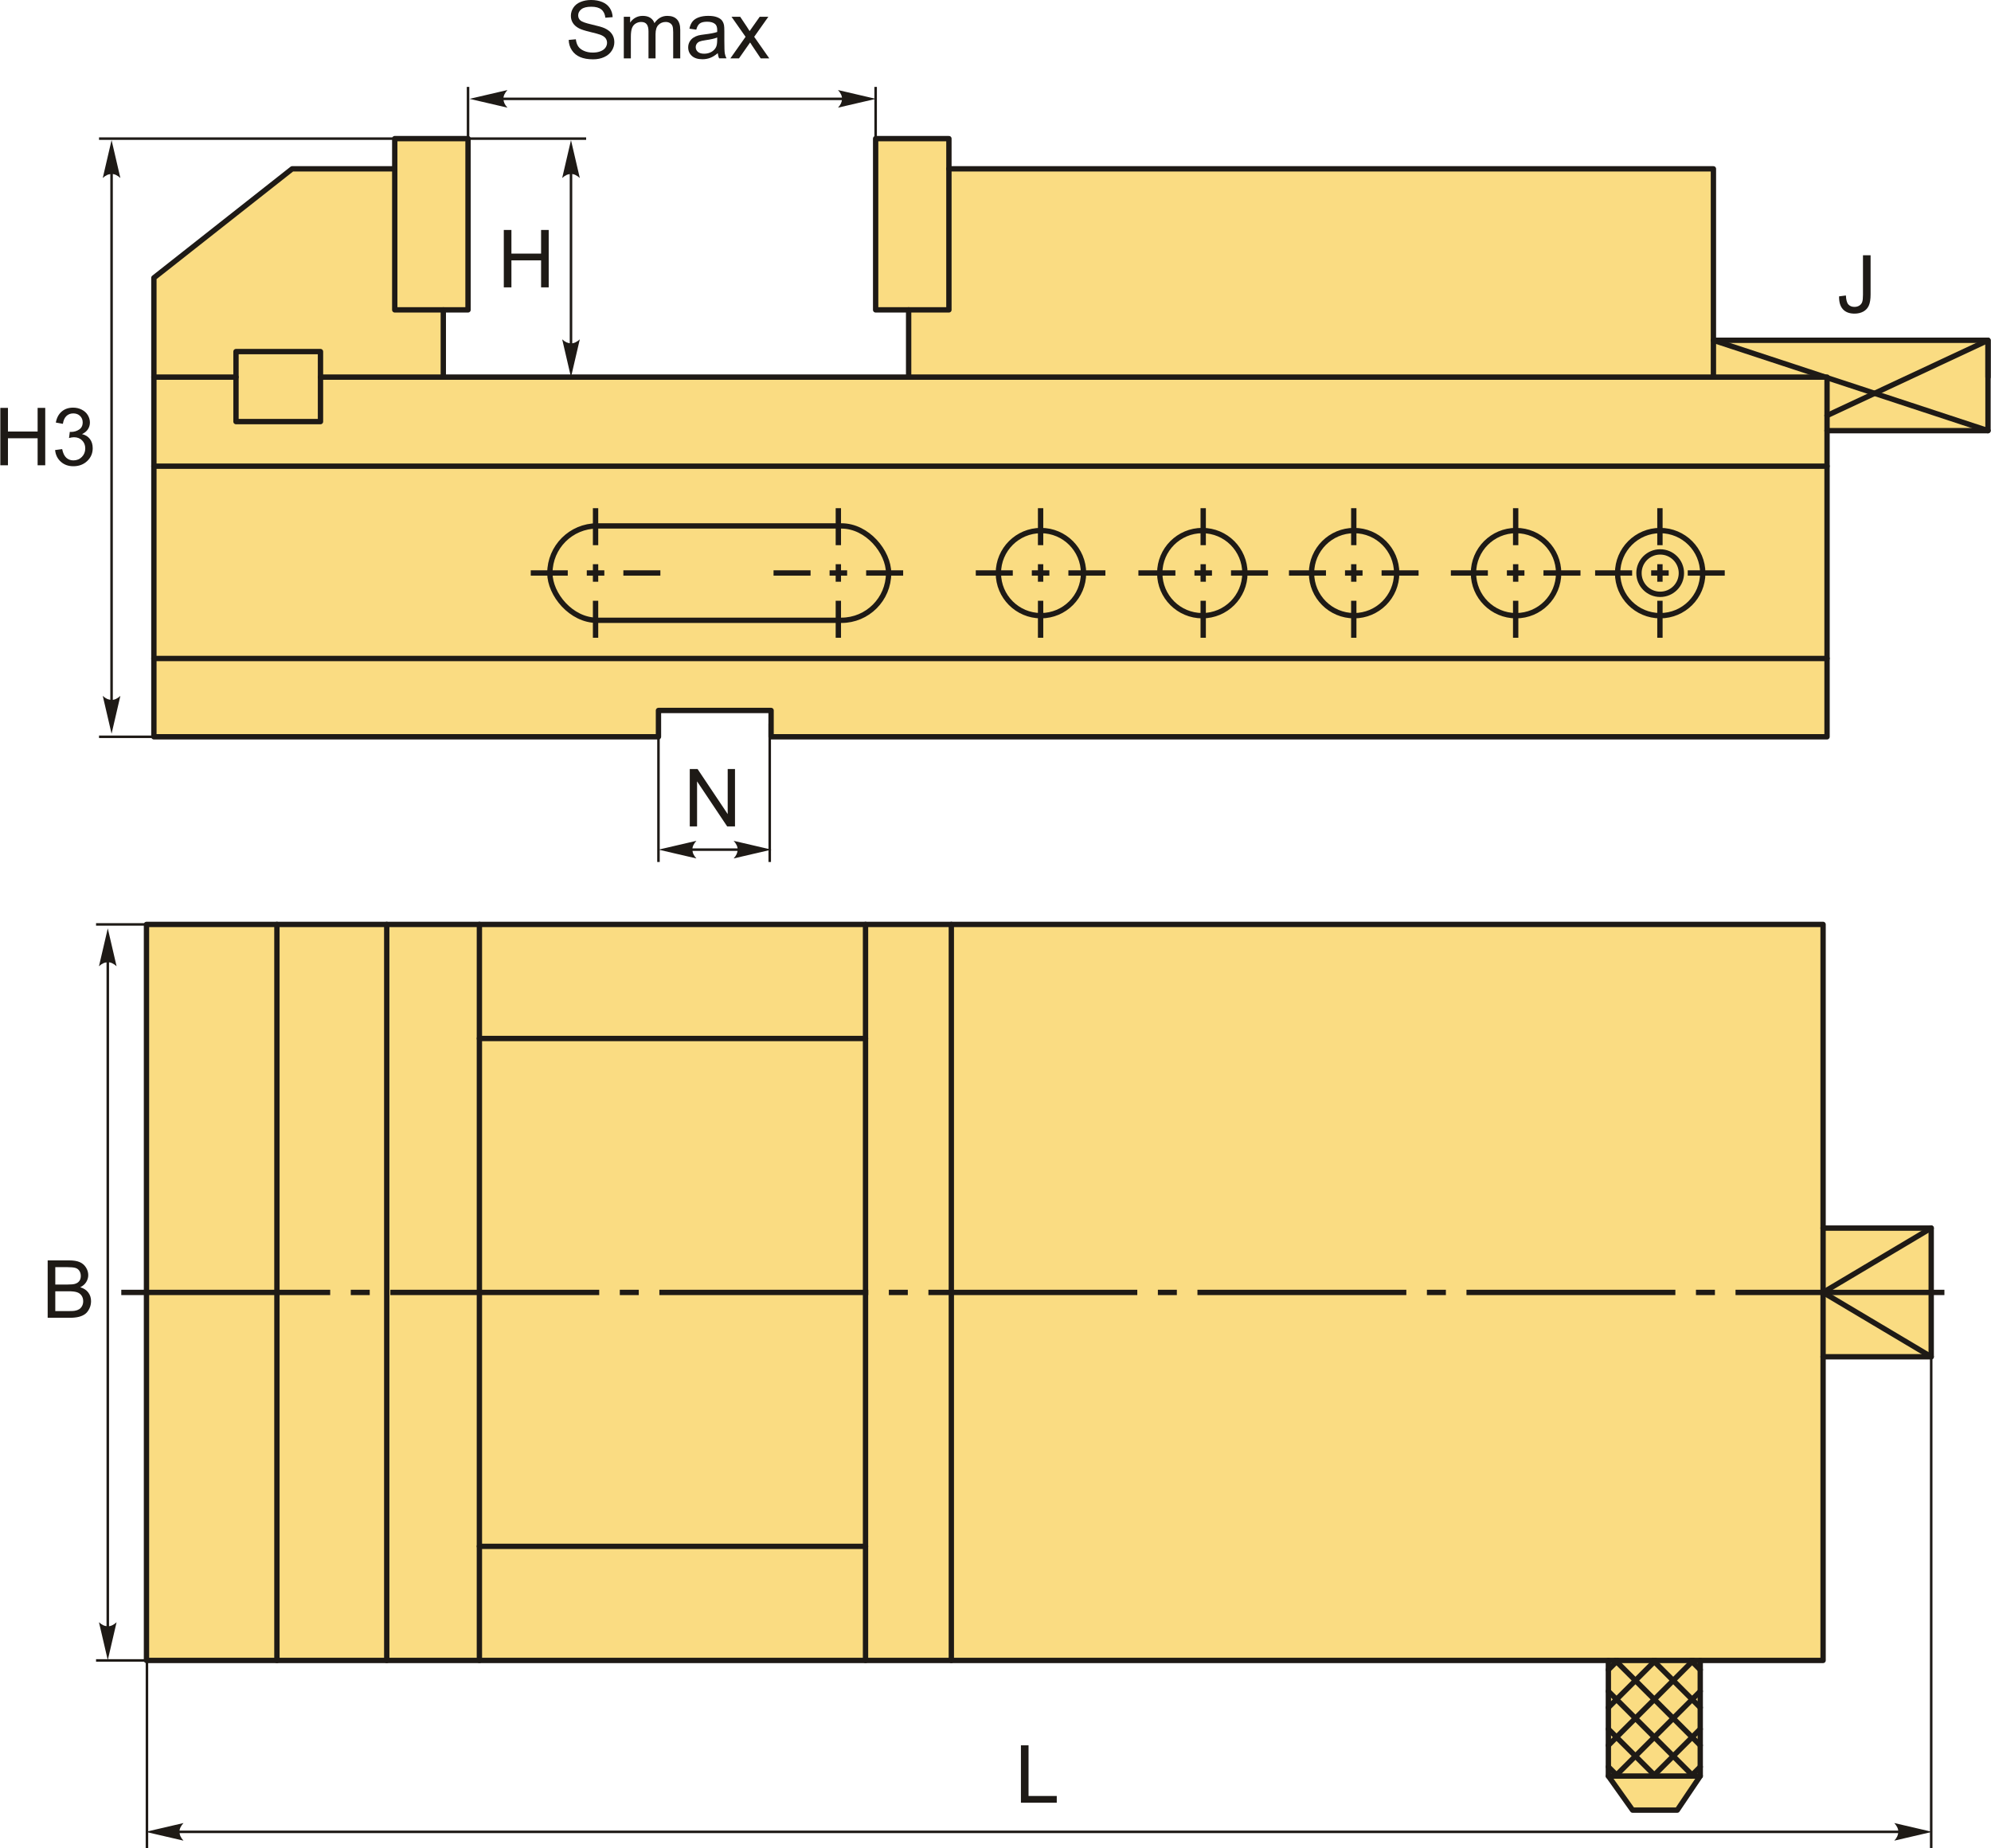 <?xml version="1.0" encoding="UTF-8"?>
<!DOCTYPE svg PUBLIC "-//W3C//DTD SVG 1.1//EN" "http://www.w3.org/Graphics/SVG/1.1/DTD/svg11.dtd">
<!-- Creator: CorelDRAW 2018 (64-Bit) -->
<svg xmlns="http://www.w3.org/2000/svg" xml:space="preserve" width="1862px" height="1729px" version="1.1" style="shape-rendering:geometricPrecision; text-rendering:geometricPrecision; image-rendering:optimizeQuality; fill-rule:evenodd; clip-rule:evenodd"
viewBox="0 0 1862.97 1730.48"
 xmlns:xlink="http://www.w3.org/1999/xlink">
 <defs>
  <style type="text/css">
   <![CDATA[
    .str1 {stroke:#1E1A16;stroke-width:2.36;stroke-miterlimit:22.926}
    .str0 {stroke:#1E1A16;stroke-width:5;stroke-linecap:round;stroke-linejoin:round;stroke-miterlimit:22.926}
    .fil1 {fill:none}
    .fil2 {fill:#1E1A16}
    .fil0 {fill:#FADC82}
    .fil4 {fill:#1E1A16;fill-rule:nonzero}
    .fil3 {fill:#1E1A16;fill-rule:nonzero}
   ]]>
  </style>
 </defs>
 <g id="Layer_x0020_1">
  <g id="_1996092210576">
   <g>
    <polygon class="fil0 str0" points="143.73,689.81 616.02,689.81 616.02,665.17 721.43,665.17 721.43,689.81 1709.81,689.81 1709.81,403.19 1860.47,403.19 1860.47,318.59 1603.46,318.59 1603.46,158.07 887.88,158.07 887.88,129.78 819.3,129.78 819.3,290.11 850.18,290.11 850.18,353.05 414.62,353.05 414.62,290.11 437.77,290.11 437.77,129.78 369.18,129.78 369.18,158.07 273.15,158.07 143.73,260.1 "/>
    <line class="fil1 str0" x1="143.73" y1="616.49" x2="1709.81" y2= "616.49" />
    <line class="fil1 str0" x1="143.73" y1="436.45" x2="1709.81" y2= "436.45" />
    <rect class="fil1 str0" x="514.38" y="492.39" width="317.04" height="88.36" rx="44.18" ry="44.18"/>
    <circle class="fil1 str0" cx="974.03" cy="536.57" r="39.85"/>
    <circle class="fil1 str0" cx="1125.08" cy="536.57" r="39.85"/>
    <circle class="fil1 str0" cx="1267.14" cy="536.57" r="39.85"/>
    <circle class="fil1 str0" cx="1418.73" cy="536.57" r="39.85"/>
    <circle class="fil1 str0" cx="1553.63" cy="536.57" r="39.85"/>
    <circle class="fil1 str0" cx="1553.63" cy="536.57" r="19.85"/>
    <rect class="fil1 str0" x="220.58" y="329.17" width="79.09" height="65.55"/>
    <path class="fil1 str0" d="M414.62 353.05l-114.95 0m-79.09 0l-76.85 0"/>
    <polyline class="fil1 str0" points="369.18,158.07 369.18,290.11 414.62,290.11 "/>
    <polyline class="fil1 str0" points="850.18,353.05 1709.81,353.05 1709.81,403.19 "/>
    <path class="fil1 str0" d="M1860.47 403.19l-150.66 -49.59m-1.65 -0.55l-104.7 -34.46 0 34.46"/>
    <polyline class="fil1 str0" points="1709.81,389.06 1860.47,318.59 1860.47,353.05 "/>
    <polyline class="fil1 str0" points="887.88,158.07 887.88,290.11 850.18,290.11 "/>
   </g>
   <g>
    <path id="ось.cdr" class="fil2" d="M981.9 533.94l-16.42 0 0 4.99 16.42 0 0 -4.99zm52.44 0l0 4.99 -34.63 0 0 -4.99 34.63 0zm-121.31 4.99l0 -4.99 34.64 0 0 4.99 -34.64 0z"/>
    <path id="ось.cdr_0" class="fil2" d="M976.19 544.64l0 -16.41 -5 0 0 16.41 5 0zm-5 -68.86l5 0 0 34.63 -5 0 0 -34.63zm5 121.31l-5 0 0 -34.63 5 0 0 34.63z"/>
   </g>
   <path id="стрелка.cdr" class="fil3" d="M534.14 131.19l8.25 35.46c-2.55,-2.32 -5.38,-3.87 -8.24,-3.76 -3.05,0.13 -5.34,1.1 -8.25,3.76l8.24 -35.46z"/>
   <g>
    <path id="ось.cdr_1" class="fil2" d="M1134.1 533.94l-16.41 0 0 4.99 16.41 0 0 -4.99zm52.45 0l0 4.99 -34.63 0 0 -4.99 34.63 0zm-121.31 4.99l0 -4.99 34.63 0 0 4.99 -34.63 0z"/>
    <path id="ось.cdr_2" class="fil2" d="M1128.39 544.64l0 -16.41 -4.99 0 0 16.41 4.99 0zm-4.99 -68.86l4.99 0 0 34.63 -4.99 0 0 -34.63zm4.99 121.31l-4.99 0 0 -34.63 4.99 0 0 34.63z"/>
   </g>
   <g>
    <path id="ось.cdr_3" class="fil2" d="M1275.04 533.94l-16.41 0 0 4.99 16.41 0 0 -4.99zm52.45 0l0 4.99 -34.63 0 0 -4.99 34.63 0zm-121.31 4.99l0 -4.99 34.63 0 0 4.99 -34.63 0z"/>
    <path id="ось.cdr_4" class="fil2" d="M1269.33 544.64l0 -16.41 -4.99 0 0 16.41 4.99 0zm-4.99 -68.86l4.99 0 0 34.63 -4.99 0 0 -34.63zm4.99 121.31l-4.99 0 0 -34.63 4.99 0 0 34.63z"/>
   </g>
   <g>
    <path id="ось.cdr_5" class="fil2" d="M1426.57 533.94l-16.41 0 0 4.99 16.41 0 0 -4.99zm52.45 0l0 4.99 -34.63 0 0 -4.99 34.63 0zm-121.31 4.99l0 -4.99 34.63 0 0 4.99 -34.63 0z"/>
    <path id="ось.cdr_6" class="fil2" d="M1420.87 544.64l0 -16.41 -5 0 0 16.41 5 0zm-5 -68.86l5 0 0 34.63 -5 0 0 -34.63zm5 121.31l-5 0 0 -34.63 5 0 0 34.63z"/>
   </g>
   <g>
    <path id="ось.cdr_7" class="fil2" d="M1561.61 533.94l-16.42 0 0 4.99 16.42 0 0 -4.99zm52.45 0l0 4.99 -34.64 0 0 -4.99 34.64 0zm-121.32 4.99l0 -4.99 34.64 0 0 4.99 -34.64 0z"/>
    <path id="ось.cdr_8" class="fil2" d="M1555.9 544.64l0 -16.41 -5 0 0 16.41 5 0zm-5 -68.86l5 0 0 34.63 -5 0 0 -34.63zm5 121.31l-5 0 0 -34.63 5 0 0 34.63z"/>
   </g>
   <g>
    <path id="ось.cdr_9" class="fil2" d="M565.35 533.94l-16.42 0 0 4.99 16.42 0 0 -4.99zm52.45 0l0 4.99 -34.64 0 0 -4.99 34.64 0zm-121.32 4.99l0 -4.99 34.64 0 0 4.99 -34.64 0z"/>
    <path id="ось.cdr_10" class="fil2" d="M559.64 544.64l0 -16.41 -5 0 0 16.41 5 0zm-5 -68.86l5 0 0 34.63 -5 0 0 -34.63zm5 121.31l-5 0 0 -34.63 5 0 0 34.63z"/>
   </g>
   <g>
    <path id="ось.cdr_11" class="fil2" d="M792.6 533.94l-16.42 0 0 4.99 16.42 0 0 -4.99zm52.45 0l0 4.99 -34.64 0 0 -4.99 34.64 0zm-121.32 4.99l0 -4.99 34.64 0 0 4.99 -34.64 0z"/>
    <path id="ось.cdr_12" class="fil2" d="M786.89 544.64l0 -16.41 -5 0 0 16.41 5 0zm-5 -68.86l5 0 0 34.63 -5 0 0 -34.63zm5 121.31l-5 0 0 -34.63 5 0 0 34.63z"/>
   </g>
   <polygon class="fil4" points="471.25,269.04 471.25,215.3 478.38,215.3 478.38,237.44 506.15,237.44 506.15,215.3 513.28,215.3 513.28,269.04 506.15,269.04 506.15,243.75 478.38,243.75 478.38,269.04 "/>
   <line class="fil1 str1" x1="92.38" y1="129.78" x2="548.32" y2= "129.78" />
   <path id="стрелка.cdr_13" class="fil3" d="M534.14 353.15l8.25 -35.46c-2.55,2.32 -5.38,3.87 -8.24,3.76 -3.05,-0.13 -5.34,-1.1 -8.25,-3.76l8.24 35.46z"/>
   <line class="fil1 str1" x1="534.14" y1="148.92" x2="534.14" y2= "338.64" />
   <path id="стрелка.cdr_14" class="fil3" d="M439.2 92.55l35.46 -8.25c-2.32,2.55 -3.87,5.38 -3.76,8.24 0.13,3.04 1.11,5.34 3.76,8.25l-35.46 -8.24z"/>
   <path id="стрелка.cdr_15" class="fil3" d="M819.53 92.55l-35.46 -8.25c2.32,2.55 3.87,5.38 3.76,8.24 -0.13,3.04 -1.1,5.34 -3.76,8.25l35.46 -8.24z"/>
   <line class="fil1 str1" x1="456.93" y1="92.55" x2="798.89" y2= "92.55" />
   <line class="fil1 str1" x1="437.77" y1="157.8" x2="437.77" y2= "81.36" />
   <line class="fil1 str1" x1="819.3" y1="157.8" x2="819.3" y2= "81.36" />
   <path class="fil4" d="M532.01 37.38l6.68 -0.6c0.31,2.7 1.05,4.91 2.22,6.65 1.16,1.73 2.96,3.13 5.4,4.2 2.44,1.07 5.19,1.6 8.24,1.6 2.72,0 5.11,-0.4 7.18,-1.21 2.08,-0.81 3.62,-1.93 4.63,-3.34 1.01,-1.41 1.53,-2.95 1.53,-4.6 0,-1.68 -0.49,-3.14 -1.47,-4.4 -0.97,-1.26 -2.59,-2.31 -4.84,-3.17 -1.44,-0.55 -4.63,-1.43 -9.57,-2.61 -4.94,-1.19 -8.39,-2.31 -10.37,-3.36 -2.56,-1.35 -4.46,-3.02 -5.71,-5.01 -1.27,-1.99 -1.89,-4.23 -1.89,-6.69 0,-2.73 0.77,-5.27 2.31,-7.62 1.54,-2.37 3.78,-4.16 6.74,-5.38 2.96,-1.23 6.25,-1.84 9.86,-1.84 3.98,0 7.49,0.64 10.53,1.93 3.04,1.27 5.38,3.16 7.02,5.66 1.64,2.49 2.51,5.32 2.64,8.47l-6.83 0.53c-0.36,-3.39 -1.6,-5.96 -3.72,-7.68 -2.11,-1.74 -5.24,-2.61 -9.36,-2.61 -4.31,0 -7.45,0.79 -9.41,2.37 -1.96,1.57 -2.95,3.48 -2.95,5.7 0,1.93 0.7,3.52 2.09,4.77 1.37,1.24 4.94,2.52 10.72,3.83 5.78,1.31 9.74,2.45 11.89,3.42 3.12,1.44 5.43,3.25 6.92,5.47 1.49,2.2 2.23,4.74 2.23,7.62 0,2.86 -0.82,5.54 -2.46,8.07 -1.63,2.52 -3.97,4.49 -7.04,5.89 -3.06,1.4 -6.5,2.1 -10.34,2.1 -4.86,0 -8.92,-0.71 -12.2,-2.13 -3.29,-1.41 -5.85,-3.54 -7.72,-6.39 -1.87,-2.84 -2.85,-6.05 -2.95,-9.64z"/>
   <path id="1" class="fil4" d="M583.57 54.64l0 -38.95 5.93 0 0 5.5c1.21,-1.9 2.84,-3.44 4.87,-4.59 2.02,-1.16 4.33,-1.74 6.91,-1.74 2.88,0 5.25,0.6 7.08,1.79 1.84,1.2 3.14,2.86 3.9,5.01 3.1,-4.54 7.11,-6.8 12.07,-6.8 3.87,0 6.86,1.06 8.94,3.2 2.09,2.14 3.14,5.43 3.14,9.87l0 26.71 -6.61 0 0 -24.52c0,-2.63 -0.22,-4.53 -0.65,-5.69 -0.42,-1.16 -1.2,-2.09 -2.33,-2.8 -1.13,-0.72 -2.46,-1.07 -3.97,-1.07 -2.75,0 -5.03,0.92 -6.84,2.73 -1.82,1.83 -2.72,4.74 -2.72,8.74l0 22.61 -6.6 0 0 -25.28c0,-2.93 -0.54,-5.13 -1.61,-6.59 -1.08,-1.47 -2.84,-2.21 -5.28,-2.21 -1.86,0 -3.57,0.49 -5.14,1.47 -1.58,0.97 -2.72,2.4 -3.43,4.29 -0.7,1.87 -1.05,4.59 -1.05,8.13l0 20.19 -6.61 0z"/>
   <path id="2" class="fil4" d="M671.53 49.76c-2.45,2.09 -4.81,3.55 -7.08,4.41 -2.26,0.87 -4.69,1.29 -7.29,1.29 -4.28,0 -7.57,-1.03 -9.87,-3.12 -2.3,-2.08 -3.45,-4.74 -3.45,-7.98 0,-1.91 0.44,-3.64 1.3,-5.22 0.88,-1.58 2.02,-2.83 3.42,-3.78 1.41,-0.95 2.98,-1.67 4.75,-2.16 1.3,-0.34 3.26,-0.67 5.88,-0.99 5.33,-0.63 9.27,-1.39 11.78,-2.26 0.03,-0.91 0.04,-1.48 0.04,-1.72 0,-2.67 -0.63,-4.56 -1.88,-5.66 -1.69,-1.49 -4.2,-2.23 -7.53,-2.23 -3.11,0 -5.41,0.55 -6.89,1.64 -1.49,1.09 -2.58,3.01 -3.29,5.79l-6.45 -0.9c0.58,-2.77 1.55,-5 2.9,-6.71 1.35,-1.7 3.3,-3 5.85,-3.92 2.54,-0.92 5.51,-1.38 8.86,-1.38 3.33,0 6.04,0.39 8.13,1.18 2.07,0.78 3.61,1.76 4.59,2.95 0.98,1.19 1.66,2.69 2.06,4.5 0.22,1.13 0.33,3.15 0.33,6.07l0 8.75c0,6.12 0.14,9.99 0.41,11.62 0.26,1.64 0.81,3.21 1.61,4.71l-6.9 0c-0.66,-1.39 -1.09,-3.02 -1.28,-4.88zm-0.52 -14.64c-2.4,0.98 -6.01,1.81 -10.81,2.48 -2.73,0.39 -4.65,0.83 -5.78,1.31 -1.12,0.49 -1.99,1.21 -2.6,2.13 -0.61,0.94 -0.93,1.98 -0.93,3.13 0,1.74 0.67,3.2 2.01,4.36 1.33,1.17 3.29,1.75 5.85,1.75 2.54,0 4.8,-0.55 6.79,-1.66 1.98,-1.1 3.44,-2.61 4.37,-4.53 0.71,-1.49 1.06,-3.67 1.06,-6.56l0.04 -2.41z"/>
   <path id="3" class="fil4" d="M683.33 54.64l14.22 -20.18 -13.17 -18.77 8.12 0 6.15 9.19c1.14,1.73 2.04,3.13 2.68,4.23 1.11,-1.57 2.1,-2.98 2.99,-4.24l6.48 -9.18 8.07 0 -13.25 18.77 14.11 20.18 -8.03 0 -8.06 -12.01 -1.83 -2.89 -10.41 14.9 -8.07 0z"/>
   <polygon class="fil4" points="645.32,773.73 645.32,719.99 652.62,719.99 680.82,762.17 680.82,719.99 687.65,719.99 687.65,773.73 680.34,773.73 652.15,731.55 652.15,773.73 "/>
   <line class="fil1 str1" x1="616.02" y1="677.49" x2="616.02" y2= "807.03" />
   <line class="fil1 str1" x1="720.16" y1="677.49" x2="720.16" y2= "807.03" />
   <path id="стрелка.cdr_16" class="fil3" d="M616.06 795.46l35.46 -8.25c-2.32,2.55 -3.87,5.38 -3.75,8.24 0.13,3.04 1.1,5.34 3.75,8.25l-35.46 -8.24z"/>
   <path id="стрелка.cdr_17" class="fil3" d="M721.83 795.46l-35.46 -8.25c2.32,2.55 3.87,5.38 3.75,8.24 -0.13,3.04 -1.1,5.34 -3.75,8.25l35.46 -8.24z"/>
   <line class="fil1 str1" x1="629.73" y1="795.46" x2="705.83" y2= "795.46" />
   <path id="стрелка.cdr_18" class="fil3" d="M104.12 131.19l8.24 35.46c-2.55,-2.32 -5.37,-3.87 -8.23,-3.76 -3.05,0.13 -5.35,1.1 -8.26,3.76l8.25 -35.46z"/>
   <path id="стрелка.cdr_19" class="fil3" d="M104.12 686.97l8.24 -35.46c-2.55,2.32 -5.37,3.87 -8.23,3.75 -3.05,-0.13 -5.35,-1.1 -8.26,-3.75l8.25 35.46z"/>
   <line class="fil1 str1" x1="104.12" y1="148.92" x2="104.12" y2= "669.24" />
   <line class="fil1 str1" x1="92.38" y1="689.81" x2="182.73" y2= "689.81" />
   <polygon class="fil4" points="0,435.61 0,381.87 7.13,381.87 7.13,404.01 34.9,404.01 34.9,381.87 42.03,381.87 42.03,435.61 34.9,435.61 34.9,410.32 7.13,410.32 7.13,435.61 "/>
   <path id="1" class="fil4" d="M51.27 421.35l6.61 -0.9c0.76,3.75 2.04,6.45 3.85,8.11 1.81,1.65 4.04,2.47 6.68,2.47 3.13,0 5.77,-1.07 7.89,-3.22 2.13,-2.16 3.19,-4.82 3.19,-8 0,-3.03 -0.99,-5.53 -2.97,-7.5 -1.98,-1.97 -4.5,-2.95 -7.56,-2.95 -1.25,0 -2.8,0.24 -4.67,0.73l0.74 -5.78c0.44,0.05 0.8,0.08 1.07,0.08 2.82,0 5.35,-0.74 7.61,-2.2 2.26,-1.47 3.38,-3.72 3.38,-6.76 0,-2.41 -0.82,-4.41 -2.46,-6 -1.64,-1.59 -3.76,-2.38 -6.35,-2.38 -2.57,0 -4.71,0.81 -6.42,2.44 -1.72,1.63 -2.82,4.07 -3.31,7.32l-6.6 -1.2c0.81,-4.43 2.64,-7.87 5.5,-10.31 2.85,-2.44 6.42,-3.65 10.67,-3.65 2.93,0 5.63,0.62 8.09,1.89 2.48,1.25 4.37,2.96 5.67,5.13 1.32,2.17 1.97,4.47 1.97,6.91 0,2.32 -0.63,4.42 -1.87,6.32 -1.25,1.9 -3.1,3.41 -5.54,4.54 3.18,0.73 5.64,2.25 7.41,4.57 1.75,2.3 2.62,5.2 2.62,8.66 0,4.7 -1.71,8.69 -5.13,11.95 -3.42,3.26 -7.75,4.89 -12.98,4.89 -4.72,0 -8.63,-1.41 -11.75,-4.23 -3.12,-2.81 -4.9,-6.45 -5.34,-10.93z"/>
   <path class="fil4" d="M1721.09 277.46l6.37 -0.88c0.18,4.12 0.94,6.93 2.31,8.46 1.36,1.51 3.26,2.28 5.67,2.28 1.78,0 3.32,-0.42 4.61,-1.23 1.29,-0.83 2.19,-1.94 2.68,-3.34 0.48,-1.4 0.72,-3.65 0.72,-6.73l0 -37.04 7.13 0 0 36.61c0,4.5 -0.54,7.97 -1.63,10.45 -1.08,2.46 -2.8,4.34 -5.16,5.64 -2.35,1.29 -5.12,1.94 -8.28,1.94 -4.72,0 -8.32,-1.35 -10.82,-4.07 -2.5,-2.71 -3.7,-6.74 -3.6,-12.09z"/>
   <polygon class="fil0 str0" points="136.8,865.47 1706.11,865.47 1706.11,1149.78 1807.31,1149.78 1807.31,1270.25 1706.11,1270.25 1706.11,1554.55 1591.13,1554.55 1591.13,1662.79 1569.63,1694.7 1527.8,1694.7 1505.13,1662.79 1505.13,1554.55 136.8,1554.55 "/>
   <line class="fil1 str0" x1="258.88" y1="1554.55" x2="258.88" y2= "865.47" />
   <line class="fil1 str0" x1="361.68" y1="1554.55" x2="361.68" y2= "865.47" />
   <line class="fil1 str0" x1="448.41" y1="1554.55" x2="448.41" y2= "865.47" />
   <line class="fil1 str0" x1="809.82" y1="1554.55" x2="809.82" y2= "865.47" />
   <line class="fil1 str0" x1="890.14" y1="1554.55" x2="890.14" y2= "865.47" />
   <path class="fil1 str0" d="M448.41 972.29l361.41 0m-361.41 475.45l361.41 0"/>
   <line class="fil1 str0" x1="1706.11" y1="1270.25" x2="1706.11" y2= "1149.78" />
   <line class="fil1 str0" x1="1591.13" y1="1554.55" x2="1505.13" y2= "1554.55" />
   <line class="fil1 str0" x1="1591.13" y1="1662.79" x2="1505.13" y2= "1662.79" />
   <polyline class="fil1 str0" points="1807.31,1149.78 1706.11,1210.01 1807.31,1270.25 "/>
   <path class="fil1 str0" d="M1505.15 1654.17l8.67 8.68m0 -108.24l-8.67 8.67m0 55.52l44.05 44.05m0 -108.24l-44.05 44.05m0 -15.24l79.43 79.43m0 -108.24l-79.43 79.43m6.57 -79.43l79.43 79.43m0 -50.62l-79.43 79.43m35.38 -108.24l44.05 44.05m0 20.14l-44.05 44.05m35.38 -108.24l8.67 8.67m0 90.89l-8.67 8.68"/>
   <path id="ось.cdr_20" class="fil2" d="M345.77 1207.51l-17.76 0 0 5 17.76 0 0 -5zm-232.56 0l195.53 0 0 5 -195.53 0 0 -5zm484.38 0l-17.76 0 0 5 17.76 0 0 -5zm-232.55 0l195.52 0 0 5 -195.52 0 0 -5zm484.37 0l-17.76 0 0 5 17.76 0 0 -5zm-232.55 0l195.52 0 0 5 -195.52 0 0 -5zm484.37 0l-17.76 0 0 5 17.76 0 0 -5zm-232.55 0l195.52 0 0 5 -195.52 0 0 -5zm484.37 0l-17.76 0 0 5 17.76 0 0 -5zm-232.55 0l195.52 0 0 5 -195.52 0 0 -5zm484.37 0l-17.76 0 0 5 17.76 0 0 -5zm-232.55 0l195.52 0 0 5 -195.52 0 0 -5zm251.83 0l195.52 0 0 5 -195.52 0 0 -5z"/>
   <line class="fil1 str1" x1="1807.31" y1="1270.25" x2="1807.31" y2= "1730.48" />
   <path id="стрелка.cdr_21" class="fil3" d="M135.98 1715.04l35.46 -8.25c-2.32,2.55 -3.87,5.37 -3.76,8.23 0.13,3.05 1.1,5.35 3.76,8.26l-35.46 -8.24z"/>
   <path id="стрелка.cdr_22" class="fil3" d="M1808.21 1715.04l-35.46 -8.25c2.32,2.55 3.87,5.37 3.75,8.23 -0.13,3.05 -1.1,5.35 -3.75,8.26l35.46 -8.24z"/>
   <line class="fil1 str1" x1="157.59" y1="1715.04" x2="1787.57" y2= "1715.04" />
   <line class="fil1 str1" x1="137.23" y1="1538.89" x2="137.23" y2= "1730.48" />
   <polygon class="fil4" points="955.28,1687.77 955.28,1634.03 962.41,1634.03 962.41,1681.46 988.83,1681.46 988.83,1687.77 "/>
   <path id="стрелка.cdr_23" class="fil3" d="M100.57 869.19l8.24 35.46c-2.54,-2.32 -5.37,-3.87 -8.23,-3.76 -3.05,0.13 -5.34,1.1 -8.26,3.76l8.25 -35.46z"/>
   <path id="стрелка.cdr_24" class="fil3" d="M100.57 1554.26l8.24 -35.46c-2.54,2.32 -5.37,3.87 -8.23,3.76 -3.05,-0.13 -5.34,-1.11 -8.26,-3.76l8.25 35.46z"/>
   <line class="fil1 str1" x1="100.57" y1="885.15" x2="100.57" y2= "1529.33" />
   <path class="fil4" d="M44.31 1233.77l0 -53.74 20.17 0c4.1,0 7.39,0.54 9.88,1.63 2.47,1.09 4.41,2.76 5.81,5.03 1.42,2.25 2.12,4.61 2.12,7.09 0,2.29 -0.63,4.45 -1.87,6.48 -1.23,2.03 -3.11,3.67 -5.62,4.92 3.25,0.95 5.75,2.57 7.49,4.87 1.75,2.29 2.62,5.01 2.62,8.14 0,2.52 -0.53,4.86 -1.6,7.03 -1.06,2.16 -2.37,3.82 -3.94,5 -1.56,1.16 -3.52,2.05 -5.88,2.65 -2.36,0.6 -5.25,0.9 -8.68,0.9l-20.5 0zm7.13 -31.15l11.62 0c3.15,0 5.42,-0.21 6.78,-0.62 1.82,-0.54 3.18,-1.44 4.09,-2.69 0.92,-1.25 1.38,-2.81 1.38,-4.7 0,-1.79 -0.43,-3.37 -1.29,-4.72 -0.85,-1.36 -2.08,-2.3 -3.67,-2.8 -1.58,-0.5 -4.31,-0.75 -8.16,-0.75l-10.75 0 0 16.28zm0 24.85l13.39 0c2.3,0 3.91,-0.09 4.85,-0.27 1.63,-0.28 3,-0.77 4.1,-1.46 1.1,-0.69 2,-1.69 2.72,-3 0.71,-1.32 1.06,-2.83 1.06,-4.54 0,-2.02 -0.51,-3.75 -1.55,-5.24 -1.03,-1.49 -2.45,-2.53 -4.28,-3.13 -1.81,-0.6 -4.44,-0.9 -7.85,-0.9l-12.44 0 0 18.54z"/>
   <line class="fil1 str1" x1="152.26" y1="865.47" x2="89.59" y2= "865.47" />
   <line class="fil1 str1" x1="152.26" y1="1554.55" x2="89.59" y2= "1554.55" />
  </g>
 </g>
</svg>
